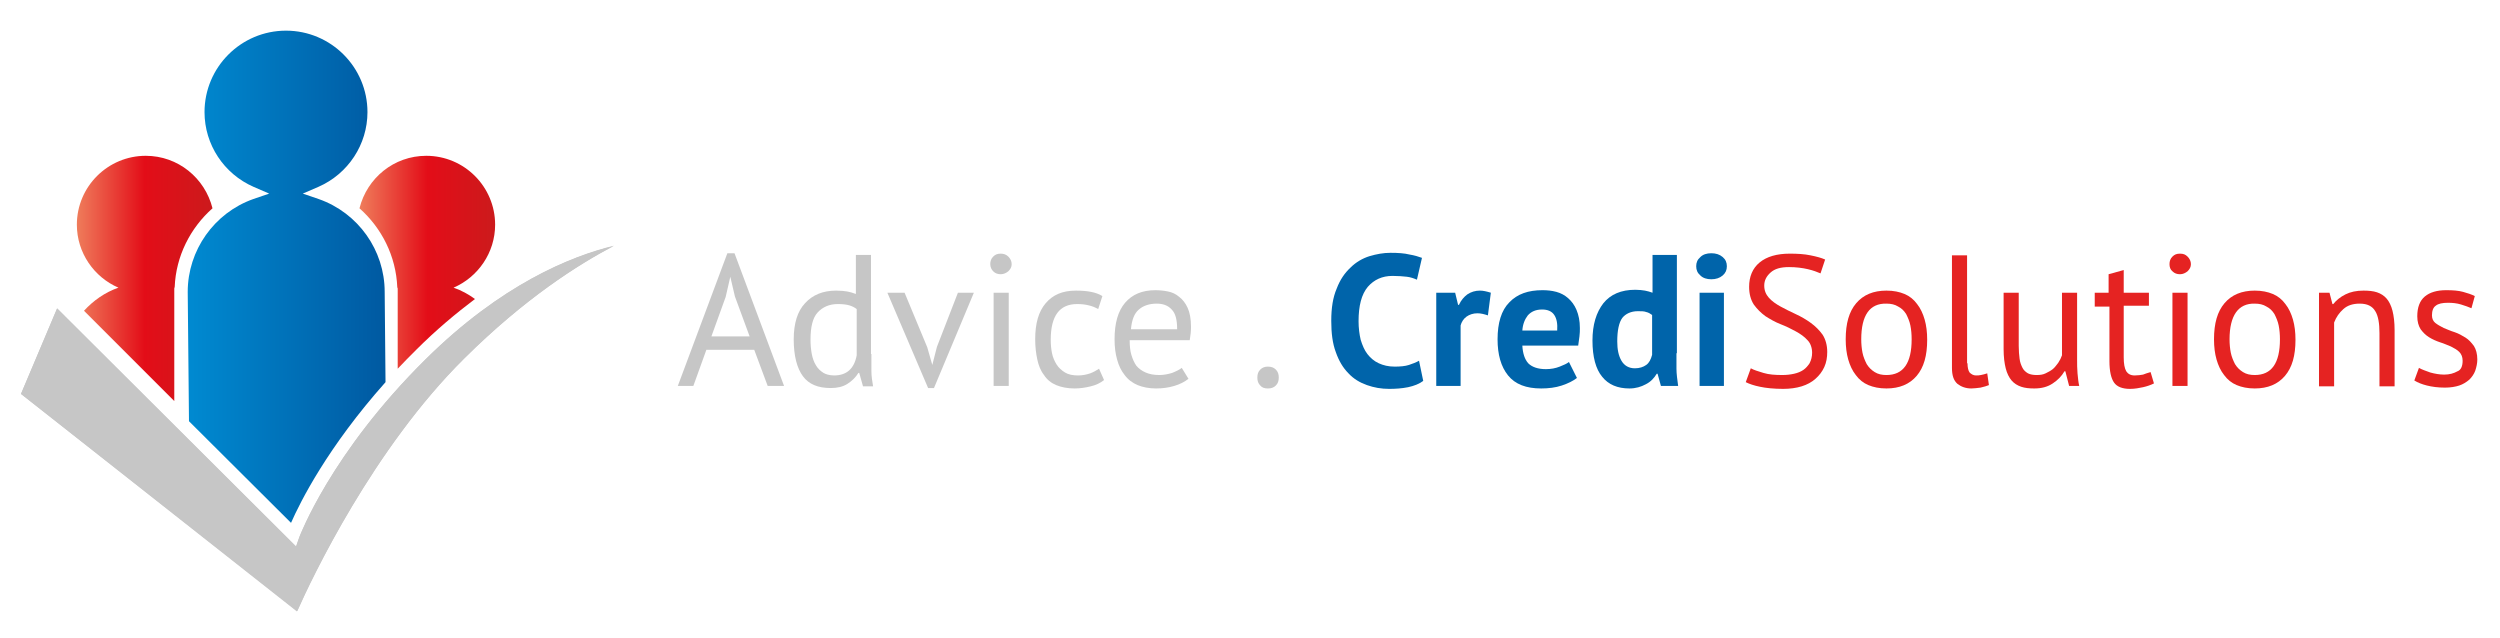 <?xml version="1.0" encoding="utf-8"?>
<!-- Generator: Adobe Illustrator 25.4.1, SVG Export Plug-In . SVG Version: 6.00 Build 0)  -->
<svg version="1.1" id="Logo" xmlns="http://www.w3.org/2000/svg" xmlns:xlink="http://www.w3.org/1999/xlink" x="0px" y="0px"
	 viewBox="0 0 595.3 152" style="enable-background:new 0 0 595.3 152;" xml:space="preserve">
<style type="text/css">
	.st0{fill:#C6C6C6;}
	.st1{fill:url(#SVGID_1_);}
	.st2{fill:url(#SVGID_00000176741300932864284130000005424355392026540963_);}
	.st3{fill:url(#SVGID_00000052075455364379349990000008493391256104843671_);}
	.st4{fill:#0064AA;}
	.st5{fill:#E52322;}
</style>
<g>
	<path class="st0" d="M71.3,127.8l-0.8,2.3L13.6,73.4L5,93.8l65.8,51.7c3.5-7.9,18.1-38.7,39.8-60.2c14.3-14.2,27.1-22.4,35.6-26.8
		c-10.3,2.5-26.8,9.2-44.8,27C78.7,107.9,71.4,127.7,71.3,127.8z"/>
	<linearGradient id="SVGID_1_" gradientUnits="userSpaceOnUse" x1="44.693" y1="65.932" x2="91.817" y2="65.932">
		<stop  offset="0" style="stop-color:#008AD1"/>
		<stop  offset="1" style="stop-color:#0059A1"/>
	</linearGradient>
	<path class="st1" d="M91.8,91l-0.2-21.5c0-9.9-6.3-18.8-15.7-22.1l-3.8-1.3l3.7-1.6c7.1-3.1,11.7-10.1,11.7-17.8
		c0-10.7-8.7-19.4-19.4-19.4c-10.7,0-19.4,8.7-19.4,19.4c0,7.7,4.6,14.7,11.7,17.8l3.7,1.6l-3.8,1.3C51,50.7,44.7,59.6,44.7,69.5
		l0.3,30.8l24.3,24.2C71.5,119.5,78,106.5,91.8,91z"/>
	
		<linearGradient id="SVGID_00000062893116014782497300000010792034402556174482_" gradientUnits="userSpaceOnUse" x1="85.685" y1="62.471" x2="117.939" y2="62.471">
		<stop  offset="0" style="stop-color:#EF7C5B"/>
		<stop  offset="0.5" style="stop-color:#E30D18"/>
		<stop  offset="1" style="stop-color:#CC1A1C"/>
	</linearGradient>
	<path style="fill:url(#SVGID_00000062893116014782497300000010792034402556174482_);" d="M94.7,68.7c0,0.3,0,0.6,0,0.8v18.3
		c1.4-1.5,2.9-3,4.4-4.5c4.8-4.8,9.5-8.7,14-12.1c-1.5-1.1-3.3-2.1-5.1-2.7c5.8-2.5,9.9-8.3,9.9-15c0-9-7.3-16.4-16.4-16.4
		c-7.7,0-14.1,5.3-15.9,12.5c5.3,4.7,8.7,11.4,9,18.8"/>
	
		<linearGradient id="SVGID_00000072262005715194304690000007273014750555987119_" gradientUnits="userSpaceOnUse" x1="18.315" y1="66.338" x2="50.572" y2="66.338">
		<stop  offset="0" style="stop-color:#EF7C5B"/>
		<stop  offset="0.5" style="stop-color:#E30D18"/>
		<stop  offset="1" style="stop-color:#CC1A1C"/>
	</linearGradient>
	<path style="fill:url(#SVGID_00000072262005715194304690000007273014750555987119_);" d="M41.6,68.3c0.3-7.3,3.7-14,9-18.7
		c-1.8-7.2-8.2-12.5-15.9-12.5c-9,0-16.4,7.3-16.4,16.4c0,6.7,4.1,12.5,9.9,15c-3.2,1.1-6,3.1-8.2,5.5l21.5,21.5V69.5
		c0-0.3,0-0.6,0-0.8"/>
	<path class="st0" d="M5,93.8l8.6-20.3l56.9,56.7l0.8-2.3c0.1-0.2,7.4-19.9,30-42.3c18-17.8,34.5-24.5,44.8-27
		c-8.4,4.4-21.2,12.5-35.6,26.8c-21.7,21.5-36.3,52.3-39.8,60.2L5,93.8z"/>
</g>
<g>
	<path class="st0" d="M179.6,83.3h-11.4l-3.1,8.6h-3.7l11.8-31.6h1.7l11.8,31.6h-3.9L179.6,83.3z M169.4,80.1h9.1l-3.5-9.5l-1.1-4.7
		h0l-1.1,4.8L169.4,80.1z"/>
	<path class="st0" d="M207.5,84.3c0,1.5,0,2.9,0,4.1c0,1.2,0.2,2.4,0.4,3.6h-2.4l-0.9-3.2h-0.2c-0.6,1-1.5,1.9-2.6,2.6
		c-1.1,0.7-2.4,1-4,1c-3,0-5.2-0.9-6.6-2.8s-2.2-4.8-2.2-8.8c0-3.8,0.9-6.7,2.7-8.6c1.8-2,4.3-3,7.4-3c1.1,0,2,0.1,2.6,0.2
		c0.6,0.1,1.3,0.3,2.1,0.6v-9.3h3.6V84.3z M198.6,89.4c1.5,0,2.7-0.4,3.6-1.2c0.9-0.8,1.5-2,1.8-3.6v-11c-0.5-0.4-1.1-0.7-1.8-0.9
		c-0.7-0.2-1.6-0.3-2.7-0.3c-2,0-3.6,0.7-4.8,2c-1.2,1.3-1.7,3.5-1.7,6.5c0,1.2,0.1,2.3,0.3,3.4c0.2,1,0.5,1.9,1,2.7
		c0.4,0.7,1,1.3,1.8,1.8C196.6,89.1,197.5,89.4,198.6,89.4z"/>
	<path class="st0" d="M220.8,82.7l1.2,4.2h0l1.1-4.3l5-12.9h3.8l-9.5,22.7H221l-9.7-22.7h4.1L220.8,82.7z"/>
	<path class="st0" d="M235.8,62.9c0-0.7,0.2-1.3,0.7-1.8c0.5-0.5,1-0.7,1.8-0.7c0.7,0,1.3,0.2,1.8,0.7c0.5,0.5,0.8,1.1,0.8,1.8
		c0,0.7-0.3,1.2-0.8,1.7c-0.5,0.4-1.1,0.7-1.8,0.7c-0.7,0-1.3-0.2-1.8-0.7C236.1,64.2,235.8,63.6,235.8,62.9z M236.6,69.7h3.6v22.2
		h-3.6V69.7z"/>
	<path class="st0" d="M262.9,90.5c-0.9,0.7-1.9,1.2-3.2,1.5c-1.2,0.3-2.5,0.5-3.8,0.5c-1.7,0-3.2-0.3-4.4-0.8
		c-1.2-0.5-2.2-1.3-2.9-2.4c-0.8-1-1.3-2.3-1.6-3.7c-0.3-1.4-0.5-3-0.5-4.8c0-3.8,0.8-6.6,2.5-8.6c1.7-2,4-3,7.2-3
		c1.4,0,2.6,0.1,3.6,0.3c1,0.2,1.9,0.5,2.7,1l-1,3.1c-0.7-0.4-1.4-0.7-2.3-0.9c-0.8-0.2-1.7-0.3-2.7-0.3c-4.2,0-6.3,2.8-6.3,8.5
		c0,1.1,0.1,2.2,0.3,3.2c0.2,1,0.6,1.9,1.1,2.7c0.5,0.8,1.2,1.4,2,1.9c0.8,0.5,1.9,0.7,3.1,0.7c1.1,0,2-0.2,2.9-0.5
		c0.8-0.3,1.5-0.7,2.1-1.1L262.9,90.5z"/>
	<path class="st0" d="M283,90.2c-0.9,0.7-2,1.3-3.4,1.7c-1.3,0.4-2.8,0.6-4.3,0.6c-1.7,0-3.2-0.3-4.4-0.8c-1.2-0.5-2.3-1.3-3.1-2.4
		c-0.8-1-1.4-2.2-1.8-3.7c-0.4-1.4-0.6-3-0.6-4.8c0-3.8,0.8-6.7,2.5-8.7c1.7-2,4.1-3,7.2-3c1,0,2,0.1,3,0.3c1,0.2,1.9,0.6,2.7,1.3
		c0.8,0.6,1.5,1.5,2,2.6c0.5,1.1,0.8,2.6,0.8,4.5c0,1-0.1,2.1-0.3,3.2h-14.3c0,1.3,0.1,2.5,0.4,3.5c0.3,1,0.7,1.9,1.2,2.6
		c0.6,0.7,1.3,1.2,2.2,1.6c0.9,0.4,2,0.6,3.3,0.6c1,0,2-0.2,3-0.5c1-0.4,1.8-0.8,2.3-1.2L283,90.2z M275.4,72.3
		c-1.7,0-3.2,0.5-4.2,1.4c-1.1,0.9-1.7,2.5-1.9,4.7h11c0-2.3-0.4-3.8-1.3-4.7C278.1,72.7,276.9,72.3,275.4,72.3z"/>
	<path class="st0" d="M299.4,89.9c0-0.8,0.2-1.4,0.7-1.9c0.5-0.5,1.1-0.7,1.8-0.7c0.8,0,1.4,0.2,1.9,0.7c0.5,0.5,0.7,1.1,0.7,1.9
		c0,0.8-0.2,1.4-0.7,1.9c-0.5,0.5-1.1,0.7-1.9,0.7c-0.8,0-1.4-0.2-1.8-0.7C299.6,91.3,299.4,90.7,299.4,89.9z"/>
	<path class="st4" d="M338.9,90.7c-0.9,0.7-2.2,1.2-3.6,1.5c-1.5,0.3-3,0.4-4.5,0.4c-1.9,0-3.6-0.3-5.3-0.9
		c-1.7-0.6-3.2-1.5-4.4-2.8c-1.3-1.3-2.3-3-3-5c-0.8-2.1-1.1-4.6-1.1-7.5c0-3.1,0.4-5.6,1.3-7.7c0.8-2.1,1.9-3.7,3.3-5
		c1.3-1.3,2.9-2.2,4.5-2.7c1.7-0.5,3.3-0.8,5-0.8c1.8,0,3.3,0.1,4.5,0.4c1.2,0.2,2.2,0.5,3,0.8l-1.2,5.2c-0.7-0.3-1.5-0.6-2.4-0.7
		c-0.9-0.1-2.1-0.2-3.4-0.2c-2.5,0-4.4,0.9-5.9,2.6c-1.5,1.8-2.2,4.5-2.2,8.2c0,1.6,0.2,3.1,0.5,4.4c0.4,1.3,0.9,2.5,1.6,3.4
		c0.7,0.9,1.6,1.7,2.7,2.2c1.1,0.5,2.3,0.8,3.8,0.8c1.3,0,2.5-0.1,3.4-0.4c0.9-0.3,1.7-0.6,2.4-1L338.9,90.7z"/>
	<path class="st4" d="M354.3,75.1c-0.9-0.3-1.7-0.5-2.5-0.5c-1,0-1.9,0.3-2.6,0.8c-0.7,0.5-1.2,1.3-1.4,2.1v14.4h-5.8V69.7h4.5
		l0.7,2.9h0.2c0.5-1.1,1.2-1.9,2-2.5c0.9-0.6,1.9-0.9,3-0.9c0.8,0,1.6,0.2,2.6,0.5L354.3,75.1z"/>
	<path class="st4" d="M375.5,90c-0.9,0.7-2.1,1.3-3.6,1.8c-1.5,0.5-3.2,0.7-4.9,0.7c-3.6,0-6.2-1-7.9-3.1c-1.7-2.1-2.5-5-2.5-8.6
		c0-3.9,0.9-6.9,2.8-8.8c1.9-2,4.5-2.9,7.9-2.9c1.1,0,2.2,0.1,3.3,0.4c1.1,0.3,2,0.8,2.8,1.5c0.8,0.7,1.5,1.6,2,2.8
		c0.5,1.2,0.8,2.6,0.8,4.3c0,0.6,0,1.3-0.1,2c-0.1,0.7-0.2,1.5-0.3,2.2h-13.3c0.1,1.9,0.6,3.3,1.4,4.2c0.9,0.9,2.3,1.4,4.2,1.4
		c1.2,0,2.3-0.2,3.3-0.6c1-0.4,1.7-0.7,2.2-1.1L375.5,90z M367.2,73.7c-1.5,0-2.6,0.5-3.4,1.4c-0.7,0.9-1.2,2.1-1.3,3.6h8.3
		c0.1-1.6-0.1-2.8-0.7-3.7C369.5,74.1,368.5,73.7,367.2,73.7z"/>
	<path class="st4" d="M399.2,84.1c0,1.2,0,2.5,0,3.7c0,1.2,0.2,2.6,0.4,4.1h-4.1l-0.8-2.9h-0.2c-0.6,1-1.4,1.9-2.6,2.5
		c-1.1,0.6-2.4,1-3.9,1c-2.8,0-5-0.9-6.5-2.8c-1.5-1.8-2.3-4.7-2.3-8.6c0-3.8,0.9-6.7,2.6-8.9c1.7-2.1,4.2-3.2,7.6-3.2
		c0.9,0,1.7,0.1,2.3,0.2c0.6,0.1,1.2,0.3,1.8,0.5v-9h5.8V84.1z M389.3,87.7c1.1,0,2-0.3,2.7-0.8c0.7-0.5,1.1-1.3,1.4-2.4V75
		c-0.4-0.3-0.9-0.6-1.4-0.7c-0.5-0.2-1.2-0.2-2-0.2c-1.6,0-2.9,0.6-3.7,1.6c-0.8,1.1-1.2,3-1.2,5.6c0,1.9,0.3,3.4,1,4.6
		C386.8,87.1,387.9,87.7,389.3,87.7z"/>
	<path class="st4" d="M403.9,63.4c0-0.9,0.3-1.6,1-2.2c0.6-0.6,1.5-0.9,2.6-0.9s2,0.3,2.7,0.9c0.7,0.6,1,1.3,1,2.2s-0.3,1.6-1,2.2
		c-0.7,0.6-1.6,0.9-2.7,0.9s-2-0.3-2.6-0.9C404.2,65,403.9,64.3,403.9,63.4z M404.7,69.7h5.8v22.2h-5.8V69.7z"/>
	<path class="st5" d="M431.5,84c0-1.2-0.4-2.3-1.1-3c-0.7-0.8-1.7-1.5-2.8-2.1c-1.1-0.6-2.3-1.2-3.6-1.7c-1.3-0.5-2.5-1.2-3.6-1.9
		c-1.1-0.8-2-1.7-2.8-2.8c-0.7-1.1-1.1-2.5-1.1-4.2c0-2.4,0.8-4.4,2.5-5.8c1.7-1.4,4.1-2.1,7.2-2.1c1.8,0,3.5,0.1,4.9,0.4
		c1.5,0.3,2.6,0.6,3.5,1l-1.1,3.3c-0.7-0.3-1.7-0.7-3-1c-1.3-0.3-2.8-0.5-4.5-0.5c-2,0-3.4,0.4-4.4,1.3c-1,0.9-1.5,1.9-1.5,3.1
		c0,1.2,0.4,2.1,1.1,2.9c0.7,0.8,1.7,1.5,2.8,2.1c1.1,0.6,2.3,1.2,3.6,1.8c1.3,0.6,2.5,1.3,3.6,2.1c1.1,0.8,2,1.7,2.8,2.8
		c0.7,1.1,1.1,2.5,1.1,4.1c0,1.3-0.2,2.5-0.7,3.6c-0.5,1.1-1.2,2-2.1,2.8c-0.9,0.8-2,1.4-3.3,1.8c-1.3,0.4-2.8,0.6-4.4,0.6
		c-2.2,0-4.1-0.2-5.5-0.5c-1.5-0.3-2.6-0.7-3.4-1.1l1.2-3.3c0.7,0.4,1.7,0.7,3,1.1c1.3,0.4,2.8,0.5,4.5,0.5c1,0,1.9-0.1,2.8-0.3
		c0.9-0.2,1.6-0.5,2.2-0.9s1.1-1,1.5-1.6C431.3,85.7,431.5,84.9,431.5,84z"/>
	<path class="st5" d="M439.5,80.8c0-3.8,0.8-6.6,2.5-8.6c1.7-2,4.1-3,7.2-3c1.7,0,3.1,0.3,4.3,0.8c1.2,0.5,2.2,1.3,3,2.4
		c0.8,1,1.4,2.3,1.8,3.7c0.4,1.4,0.6,3,0.6,4.8c0,3.8-0.8,6.6-2.5,8.6c-1.7,2-4.1,3-7.2,3c-1.7,0-3.1-0.3-4.3-0.8
		c-1.2-0.5-2.2-1.3-3-2.4c-0.8-1-1.4-2.3-1.8-3.7C439.7,84.2,439.5,82.6,439.5,80.8z M443.2,80.8c0,1.1,0.1,2.2,0.3,3.2
		c0.2,1,0.6,1.9,1,2.7c0.5,0.8,1.1,1.4,1.9,1.9c0.8,0.5,1.7,0.7,2.8,0.7c4,0,6-2.8,6-8.5c0-1.2-0.1-2.3-0.3-3.3
		c-0.2-1-0.6-1.9-1-2.7c-0.5-0.8-1.1-1.4-1.9-1.8c-0.8-0.5-1.7-0.7-2.8-0.7C445.2,72.2,443.2,75.1,443.2,80.8z"/>
	<path class="st5" d="M468.5,86.5c0,1,0.2,1.8,0.5,2.2c0.4,0.4,0.9,0.7,1.5,0.7c0.4,0,0.8,0,1.2-0.1c0.4-0.1,1-0.2,1.5-0.4l0.4,2.8
		c-0.5,0.2-1.1,0.4-2,0.6c-0.8,0.1-1.6,0.2-2.2,0.2c-1.3,0-2.4-0.4-3.3-1.1c-0.9-0.8-1.3-2-1.3-3.8V60.8h3.6V86.5z"/>
	<path class="st5" d="M480.7,69.7v12.7c0,1.2,0.1,2.2,0.2,3c0.1,0.9,0.4,1.6,0.7,2.2c0.3,0.6,0.8,1,1.3,1.3c0.6,0.3,1.3,0.4,2.1,0.4
		c0.8,0,1.5-0.1,2.1-0.4c0.6-0.3,1.2-0.6,1.7-1c0.5-0.4,0.9-1,1.3-1.5c0.4-0.6,0.7-1.2,0.9-1.8V69.7h3.6v15.9c0,1.1,0,2.2,0.1,3.3
		c0.1,1.1,0.2,2.1,0.4,3h-2.4l-0.9-3.5h-0.2c-0.7,1.2-1.6,2.1-2.8,2.9c-1.2,0.8-2.6,1.2-4.4,1.2c-1.2,0-2.2-0.1-3.1-0.4
		c-0.9-0.3-1.7-0.8-2.3-1.5c-0.6-0.7-1.1-1.7-1.4-2.9c-0.3-1.2-0.5-2.7-0.5-4.6V69.7H480.7z"/>
	<path class="st5" d="M498.6,69.7h3.5v-4.4l3.6-1v5.4h6v3.1h-6v12.3c0,1.5,0.2,2.6,0.6,3.3c0.4,0.6,1,1,2,1c0.8,0,1.4-0.1,2-0.2
		c0.5-0.2,1.1-0.4,1.8-0.6l0.8,2.7c-0.8,0.4-1.7,0.7-2.6,0.9c-0.9,0.2-2,0.4-3.1,0.4c-1.8,0-3.1-0.5-3.8-1.5c-0.7-1-1.1-2.7-1.1-5.1
		v-13h-3.5V69.7z"/>
	<path class="st5" d="M516.6,62.9c0-0.7,0.2-1.3,0.7-1.8c0.5-0.5,1-0.7,1.8-0.7s1.3,0.2,1.8,0.7s0.8,1.1,0.8,1.8
		c0,0.7-0.3,1.2-0.8,1.7c-0.5,0.4-1.1,0.7-1.8,0.7s-1.3-0.2-1.8-0.7C516.8,64.2,516.6,63.6,516.6,62.9z M517.3,69.7h3.6v22.2h-3.6
		V69.7z"/>
	<path class="st5" d="M527.2,80.8c0-3.8,0.8-6.6,2.5-8.6c1.7-2,4.1-3,7.2-3c1.7,0,3.1,0.3,4.3,0.8c1.2,0.5,2.2,1.3,3,2.4
		c0.8,1,1.4,2.3,1.8,3.7c0.4,1.4,0.6,3,0.6,4.8c0,3.8-0.8,6.6-2.5,8.6c-1.7,2-4.1,3-7.2,3c-1.7,0-3.1-0.3-4.3-0.8
		c-1.2-0.5-2.2-1.3-3-2.4c-0.8-1-1.4-2.3-1.8-3.7C527.4,84.2,527.2,82.6,527.2,80.8z M530.9,80.8c0,1.1,0.1,2.2,0.3,3.2
		c0.2,1,0.6,1.9,1,2.7c0.5,0.8,1.1,1.4,1.9,1.9c0.8,0.5,1.7,0.7,2.8,0.7c4,0,6-2.8,6-8.5c0-1.2-0.1-2.3-0.3-3.3
		c-0.2-1-0.6-1.9-1-2.7c-0.5-0.8-1.1-1.4-1.9-1.8c-0.8-0.5-1.7-0.7-2.8-0.7C533,72.2,530.9,75.1,530.9,80.8z"/>
	<path class="st5" d="M566.6,91.9V79.3c0-2.3-0.3-4.1-1-5.2c-0.7-1.2-1.9-1.8-3.7-1.8c-1.6,0-2.9,0.4-3.9,1.3s-1.7,1.9-2.2,3.2v15.2
		h-3.6V69.7h2.5l0.7,2.7h0.2c0.7-0.9,1.7-1.7,2.9-2.3c1.2-0.6,2.6-0.9,4.3-0.9c1.2,0,2.3,0.1,3.2,0.4c0.9,0.3,1.7,0.8,2.3,1.5
		c0.6,0.7,1.1,1.7,1.4,2.9c0.3,1.2,0.5,2.7,0.5,4.6v13.4H566.6z"/>
	<path class="st5" d="M586.4,85.9c0-0.9-0.3-1.6-0.8-2.1c-0.5-0.5-1.2-0.9-2-1.3c-0.8-0.3-1.6-0.7-2.6-1c-0.9-0.3-1.8-0.7-2.6-1.2
		c-0.8-0.5-1.4-1.1-2-1.9c-0.5-0.8-0.8-1.8-0.8-3.1c0-2.1,0.6-3.7,1.8-4.7c1.2-1,2.9-1.5,5.1-1.5c1.6,0,2.9,0.1,4,0.4
		c1.1,0.3,2,0.6,2.8,1l-0.8,2.9c-0.7-0.3-1.5-0.6-2.5-0.9c-1-0.3-2-0.4-3.1-0.4c-1.3,0-2.3,0.2-2.9,0.7c-0.6,0.4-0.9,1.2-0.9,2.3
		c0,0.8,0.3,1.4,0.8,1.8c0.5,0.4,1.2,0.8,2,1.2c0.8,0.3,1.6,0.7,2.6,1c0.9,0.3,1.8,0.8,2.6,1.3c0.8,0.5,1.4,1.2,2,2
		c0.5,0.8,0.8,1.9,0.8,3.2c0,0.9-0.2,1.8-0.5,2.7c-0.3,0.8-0.8,1.5-1.4,2.1c-0.7,0.6-1.5,1.1-2.4,1.4s-2.1,0.5-3.4,0.5
		c-1.7,0-3.1-0.2-4.3-0.5c-1.2-0.3-2.2-0.7-3-1.2l1.1-3c0.7,0.4,1.6,0.7,2.7,1.1c1.1,0.3,2.2,0.5,3.3,0.5c1.3,0,2.3-0.3,3.2-0.8
		C586,88.1,586.4,87.2,586.4,85.9z"/>
</g>
<g>
</g>
<g>
</g>
<g>
</g>
<g>
</g>
<g>
</g>
<g>
</g>
</svg>
